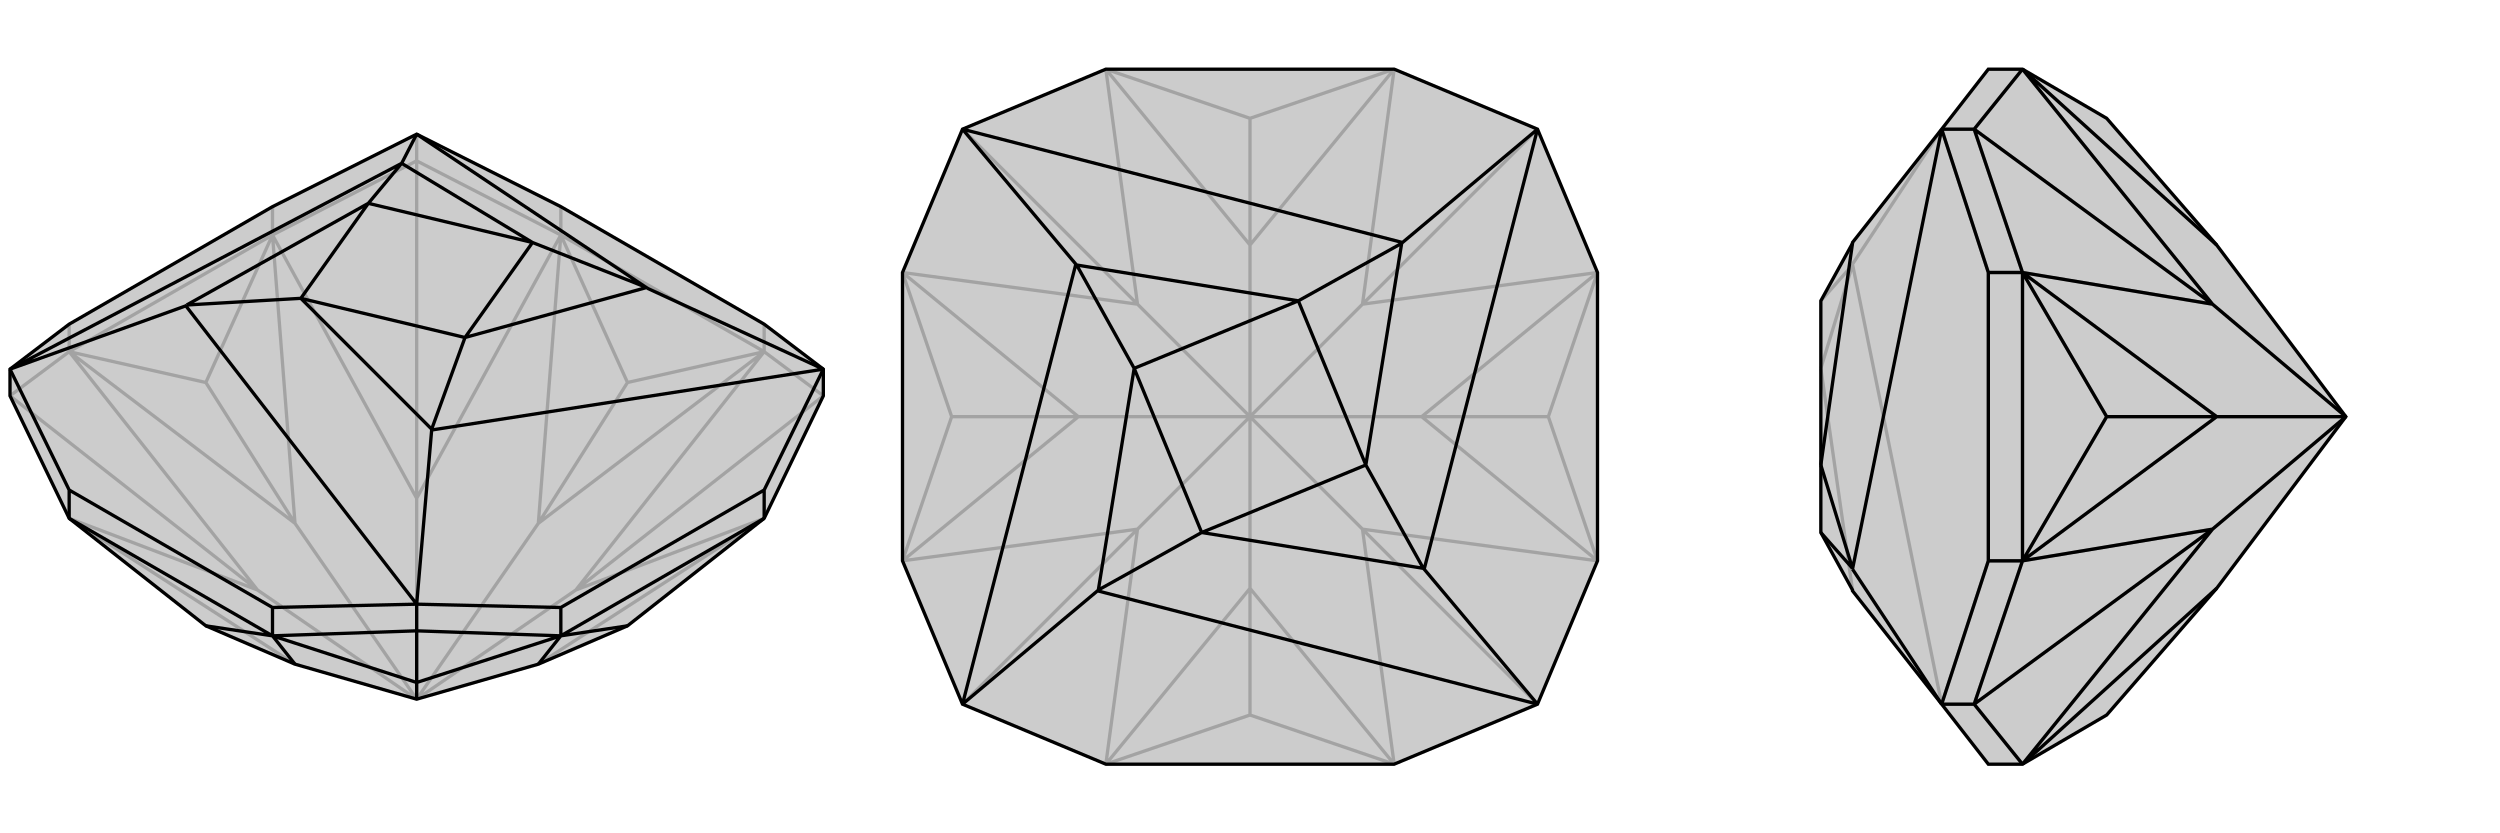 <svg xmlns="http://www.w3.org/2000/svg" viewBox="0 0 3000 1000">
    <g stroke="currentColor" stroke-width="4" fill="none" transform="translate(0 82)">
        <path fill="currentColor" stroke="none" fill-opacity=".2" d="M83,540L247,669L354,715L500,757L646,715L753,669L917,540L988,393L988,361L917,307L673,166L500,79L327,166L83,307L12,361L12,393z" />
<path stroke-opacity=".2" d="M12,393L309,626M500,111L500,516M988,393L691,626M354,546L247,377M646,546L753,377M12,393L83,340M500,111L327,200M500,111L673,200M500,111L500,79M917,340L988,393M83,340L83,307M327,200L327,166M673,200L673,166M917,340L917,307M83,540L309,626M83,540L354,715M83,340L309,626M83,340L354,546M309,626L500,757M327,200L500,516M327,200L354,546M354,546L500,757M673,200L500,516M673,200L646,546M500,516L500,757M917,340L691,626M917,340L646,546M500,757L646,546M917,540L691,626M917,540L646,715M500,757L691,626M83,340L247,377M327,200L247,377M83,340L327,200M673,200L753,377M917,340L753,377M673,200L917,340" />
<path d="M83,540L247,669L354,715L500,757L646,715L753,669L917,540L988,393L988,361L917,307L673,166L500,79L327,166L83,307L12,361L12,393z" />
<path d="M500,675L500,737M673,681L500,675M500,675L327,681M500,675L500,643M83,540L83,506M327,681L327,647M917,540L917,506M673,681L673,647M673,681L500,737M673,681L646,715M327,681L500,737M327,681L354,715M500,757L500,737M327,681L247,669M327,681L83,540M673,681L753,669M917,540L673,681M83,506L12,361M327,647L500,643M83,506L327,647M988,361L917,506M500,643L673,647M917,506L673,647M500,643L223,285M500,643L518,434M988,361L518,434M988,361L777,264M518,434L518,433M500,79L777,264M500,79L482,114M777,264L776,263M12,361L223,285M12,361L482,114M223,285L224,284M482,114L482,114M518,433L361,276M518,433L558,323M776,263L558,323M776,263L639,209M482,114L639,209M482,114L442,162M224,284L361,276M224,284L442,162M361,276L558,323M558,323L639,209M442,162L639,209M361,276L442,162" />
    </g>
    <g stroke="currentColor" stroke-width="4" fill="none" transform="translate(1000 0)">
        <path fill="currentColor" stroke="none" fill-opacity=".2" d="M673,917L845,845L917,673L917,327L845,155L673,83L327,83L155,155L83,327L83,673L155,845L327,917z" />
<path stroke-opacity=".2" d="M155,845L365,635M155,155L365,365M845,155L635,365M845,845L635,635M294,500L142,500M500,294L500,142M706,500L858,500M500,706L500,858M327,917L365,635M327,917L500,706M83,673L365,635M83,673L294,500M365,635L500,500M83,327L365,365M83,327L294,500M294,500L500,500M327,83L365,365M327,83L500,294M365,365L500,500M673,83L635,365M673,83L500,294M500,500L500,294M917,327L635,365M917,327L706,500M500,500L635,365M917,673L635,635M917,673L706,500M500,500L706,500M673,917L635,635M673,917L500,706M500,706L500,500M500,500L635,635M327,917L500,858M673,917L500,858M83,673L142,500M83,327L142,500M327,83L500,142M673,83L500,142M917,327L858,500M917,673L858,500" />
<path d="M673,917L845,845L917,673L917,327L845,155L673,83L327,83L155,155L83,327L83,673L155,845L327,917z" />
<path d="M845,845L317,709M845,845L709,683M845,155L709,683M845,155L683,291M709,683L708,682M155,155L683,291M155,155L291,317M683,291L682,292M155,845L317,709M155,845L291,317M317,709L318,708M291,317L292,318M708,682L442,639M708,682L639,558M682,292L639,558M682,292L558,361M292,318L558,361M292,318L361,442M318,708L442,639M318,708L361,442M442,639L639,558M639,558L558,361M361,442L558,361M442,639L361,442" />
    </g>
    <g stroke="currentColor" stroke-width="4" fill="none" transform="translate(2000 0)">
        <path fill="currentColor" stroke="none" fill-opacity=".2" d="M815,500L660,294L528,142L427,83L386,83L330,155L223,291L223,292L185,361L185,361L185,558L185,639L185,639L223,708L223,709L330,845L386,917L427,917L528,858L660,706z" />
<path stroke-opacity=".2" d="M369,845L655,635M369,155L655,365M660,500L528,500M369,845L427,917M369,845L427,673M369,845L330,845M369,155L427,327M369,155L427,83M369,155L330,155M427,673L386,673M427,327L386,327M427,917L655,635M427,917L660,706M427,673L655,635M427,673L660,500M655,635L815,500M427,327L655,365M427,327L660,500M660,500L815,500M427,83L655,365M427,83L660,294M655,365L815,500M427,673L528,500M427,327L528,500M427,673L427,327M330,845L386,673M330,155L386,327M386,673L386,327M330,155L223,317M330,845L223,317M223,317L223,318M223,318L185,361M223,318L185,442M223,708L185,442" />
<path d="M815,500L660,294L528,142L427,83L386,83L330,155L223,291L223,292L185,361L185,361L185,558L185,639L185,639L223,708L223,709L330,845L386,917L427,917L528,858L660,706z" />
<path d="M369,155L655,365M369,845L655,635M660,500L528,500M427,83L369,155M369,155L427,327M369,155L330,155M427,673L369,845M369,845L427,917M369,845L330,845M427,327L386,327M427,673L386,673M427,83L655,365M427,83L660,294M427,327L655,365M427,327L660,500M815,500L655,365M427,673L655,635M427,673L660,500M815,500L660,500M427,917L655,635M427,917L660,706M815,500L655,635M427,327L528,500M427,673L528,500M427,327L427,673M330,155L386,327M330,845L386,673M386,327L386,673M330,845L223,683M330,155L223,683M223,683L223,682M223,682L185,639M223,682L185,558M223,292L185,558" />
    </g>
</svg>